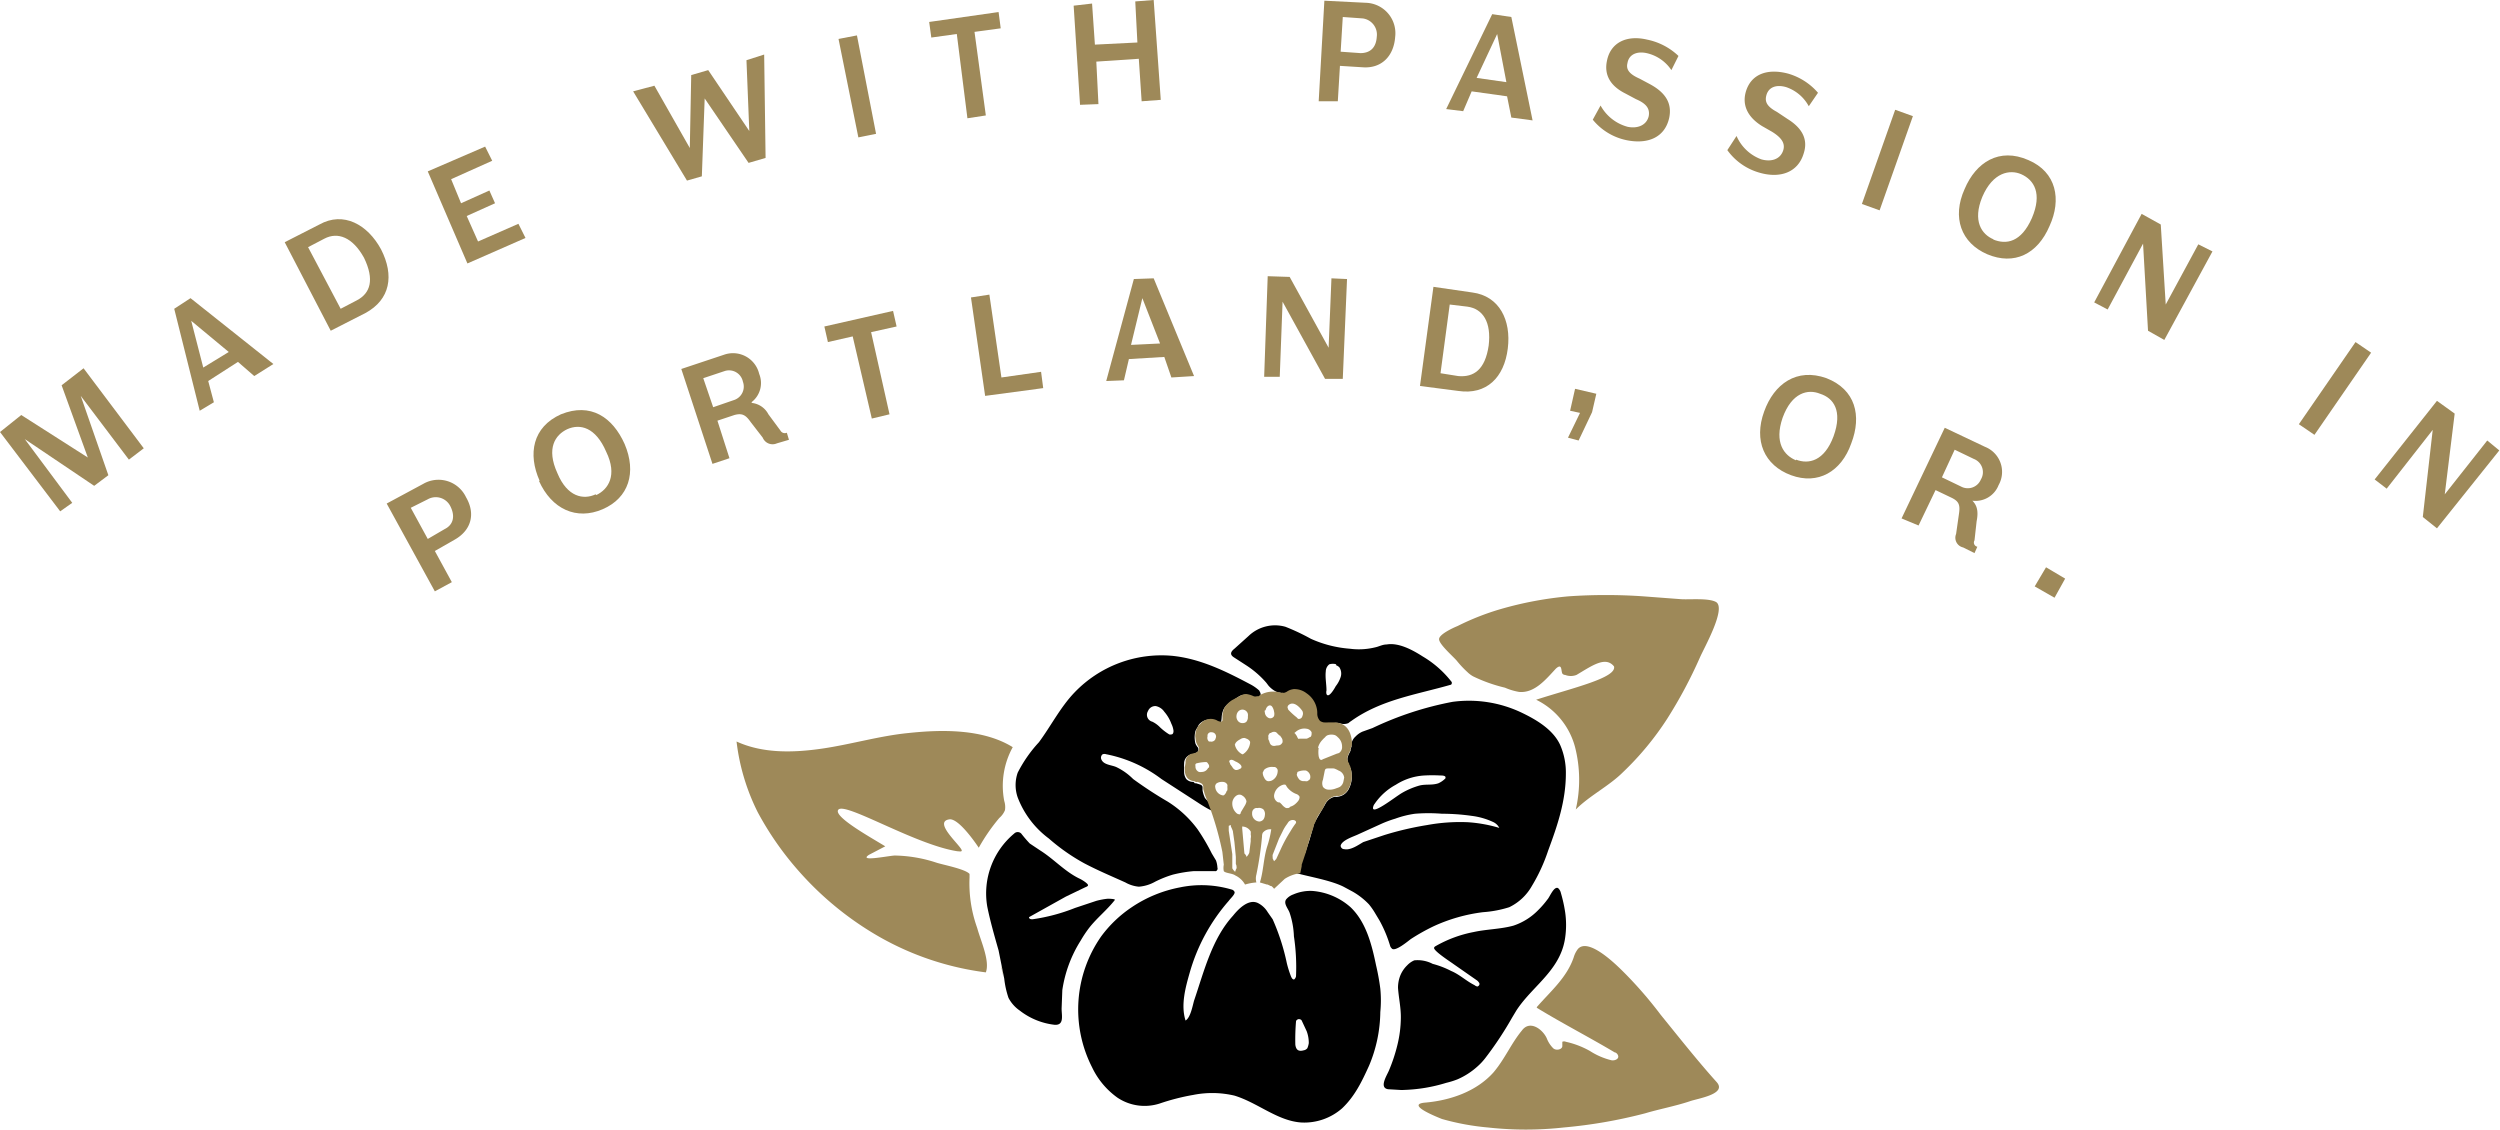 <?xml version="1.0" encoding="UTF-8"?> <svg xmlns="http://www.w3.org/2000/svg" viewBox="0 0 353 159.6"><defs><style>.cls-1{fill:none}.cls-2{fill:#9e8959}</style></defs><g id="Group_192" data-name="Group 192" transform="translate(-703 -4305)"><g id="CG-flower" transform="translate(807 4389.3)"><g id="Group_28" data-name="Group 28" transform="translate(35.2 4)"><path id="Path_33" data-name="Path 33" class="cls-1" d="M167.4 50.7a.6.6 0 0 0 .4-.4.6.6 0 0 1-.4.4z" transform="translate(-135.5 -34.3)"></path><path id="Path_34" data-name="Path 34" class="cls-1" d="M210.6 61.2a1.7 1.7 0 0 0-.5-.2h-.3a.8.8 0 0 1 .3 0 3.3 3.3 0 0 1 .5.2z" transform="translate(-160.9 -40.7)"></path><path id="Path_35" data-name="Path 35" class="cls-1" d="M172 68.4a1.1 1.1 0 0 1-.5.6 1.1 1.1 0 0 0 .4-.6z" transform="translate(-138 -45.1)"></path><path id="Path_36" data-name="Path 36" class="cls-1" d="M197.3 39.6a2 2 0 0 0-1.3-1.4 2 2 0 0 1 1.3 1.4z" transform="translate(-152.6 -27)"></path><path id="Path_37" data-name="Path 37" class="cls-1" d="M186.1 41.8a.8.8 0 0 0 .4.4.7.7 0 0 1-.4-.4z" transform="translate(-146.7 -29.2)"></path><path id="Path_38" data-name="Path 38" class="cls-1" d="M174.1 81.4a5.4 5.4 0 0 1 .3.7 2.7 2.7 0 0 0-.3-.7z" transform="translate(-139.5 -53)"></path><path id="Path_40" data-name="Path 40" class="cls-1" d="M184.5 46.8l-.1-.2v.2z" transform="translate(-145.6 -32)"></path><path id="Path_41" data-name="Path 41" class="cls-1" d="M199.5 46.9a1.5 1.5 0 0 0-.7 0 2.2 2.2 0 0 1 .7 0z" transform="translate(-154.3 -32.2)"></path><path id="Path_42" data-name="Path 42" class="cls-1" d="M251.3 29.6l.2.4-.2-.4z" transform="translate(-185.7 -22)"></path><path id="Path_43" data-name="Path 43" class="cls-1" d="M273 107.9a3.5 3.5 0 0 1-1.1.7 3.5 3.5 0 0 0 1.2-.7z" transform="translate(-198 -68.8)"></path><path id="Path_46" data-name="Path 46" class="cls-1" d="M159.4 64.8a1.3 1.3 0 0 1-.9-.5 1.6 1.6 0 0 0 .9.5z" transform="translate(-130.1 -42.7)"></path><path id="Path_47" data-name="Path 47" class="cls-1" d="M216 109.9a8.2 8.2 0 0 1 1.4 1.7 6.5 6.5 0 0 0-1.4-1.7z" transform="translate(-164.6 -70)"></path><path id="Path_48" data-name="Path 48" class="cls-1" d="M250.4 131.4a10.1 10.1 0 0 1 2.2 1.3 10.1 10.1 0 0 0-2.2-1.3z" transform="translate(-185.2 -82.9)"></path><path id="Path_49" data-name="Path 49" class="cls-1" d="M131.4 106.7a.8.8 0 0 1 .3 0 .8.8 0 0 0-.3 0z" transform="translate(-113.9 -68)"></path><path id="Path_50" data-name="Path 50" class="cls-1" d="M92.7 127.3l.2 1.1a9.3 9.3 0 0 1-.2-1.1z" transform="translate(-90.7 -80.4)"></path><path id="Path_51" data-name="Path 51" class="cls-1" d="M179.8 108c-.8-.3-1.6 0-2.6.8 1-.8 1.8-1.1 2.6-.8z" transform="translate(-141.3 -68.8)"></path><path id="Path_52" data-name="Path 52" class="cls-1" d="M100 83.9a2 2 0 0 0-.3-.5l-.3-.3a2.6 2.6 0 0 1 .3.3 2 2 0 0 1 .3.5z" transform="translate(-94.7 -54)"></path><path id="Path_53" data-name="Path 53" class="cls-2" d="M93.2 130.2c0 .6.2 1.2.3 1.7l-.3-1.7z" transform="translate(-91 -82.2)"></path><path id="Path_54" data-name="Path 54" d="M162.8 116.6a32 32 0 0 0-.6-3.3c-.6-2.9-1.4-6.1-3.6-8.2a9.2 9.2 0 0 0-5.4-2.3 6.1 6.1 0 0 0-2.7.5 2.3 2.3 0 0 0-1 .7c-.4.6.3 1.3.5 1.9a11.6 11.6 0 0 1 .6 3.3 29.3 29.3 0 0 1 .3 5.6c0 .2-.2.5-.3.5-.2 0-.3-.2-.4-.4a14.6 14.6 0 0 1-.6-1.9 30.6 30.6 0 0 0-2-6.2l-.7-1a3.4 3.4 0 0 0-1.4-1.3c-1.3-.6-2.7.8-3.5 1.8-3 3.3-4.1 7.9-5.5 12-.2.7-.5 2.4-1.2 2.8-.7-2.2 0-4.7.6-6.8a26.2 26.2 0 0 1 5.5-10.1c.2-.3 1-1 .8-1.3a.6.6 0 0 0-.4-.3 15 15 0 0 0-7.3-.3 18.3 18.3 0 0 0-6.8 2.8 17.3 17.3 0 0 0-4.3 4.1 18 18 0 0 0-1.3 18.5 11.1 11.1 0 0 0 3.6 4.3 6.9 6.9 0 0 0 6 .8 31.2 31.2 0 0 1 4.7-1.2 13.7 13.7 0 0 1 5.8.1c3.3 1 6.1 3.6 9.5 3.8a8.1 8.1 0 0 0 5.7-2c1.8-1.7 2.8-3.8 3.8-6a20 20 0 0 0 1.6-7.6 17 17 0 0 0 0-3.3zm-10.3 8.4a.8.8 0 0 1-.5.3c-.7.2-1.1 0-1.2-.8a30.4 30.4 0 0 1 .1-3.3c0-.1.2-.3.4-.3 0 0 .3 0 .4.2l.7 1.5a4.7 4.7 0 0 1 .3 1.7 3.1 3.1 0 0 1-.2.7z" transform="translate(-107.1 -65.3)"></path><path id="Path_55" data-name="Path 55" d="M203.3 43.4l-.1.3v.2l-.3.6-.1.3a1.1 1.1 0 0 0 0 .6 1.2 1.2 0 0 0 0 .3.1.1 0 0 1 .1.2l.3.5a3.8 3.8 0 0 1-.3 3 2 2 0 0 1-1.5 1 1.4 1.4 0 0 1-.4 0 2 2 0 0 0-1.4 1.1l-1 1.7-.4.7a4.3 4.3 0 0 0-.3.8l-.3 1.1-.2.7-.6 1.8c-.2.6-1.5 1.4-1.7 2.1 0 .2-.6-.2-.5 0a4.8 4.8 0 0 0 1 .8c1.8.5 4.8 1 6.6 1.9l1.3.7a10 10 0 0 1 2.3 1.8 9.8 9.8 0 0 1 .9 1.3l.6 1a18.2 18.2 0 0 1 1.5 3.6.8.8 0 0 0 .2.3c.4.6 2.3-1 2.7-1.3a28.3 28.3 0 0 1 3.2-1.8 23.6 23.6 0 0 1 7-2 15.8 15.8 0 0 0 3.7-.7 7.3 7.3 0 0 0 3.2-3 24.5 24.5 0 0 0 2.3-5c1.3-3.5 2.5-7 2.5-10.9a9.7 9.7 0 0 0-.8-4c-1-2.2-3.4-3.6-5.5-4.6a17.3 17.3 0 0 0-9.7-1.5 46.1 46.1 0 0 0-11.3 3.7l-1.4.5a3 3 0 0 0-1 .7 1.8 1.8 0 0 0-.6 1.2.3.3 0 0 1 0 .3zm3.3 8a8.5 8.5 0 0 1 3-2.7 8.3 8.3 0 0 1 4-1.3 20.3 20.3 0 0 1 2.3 0c.2 0 .6 0 .7.2a.1.1 0 0 1 0 .1v.1a3.3 3.3 0 0 1-1 .7c-.9.3-1.7.1-2.6.3a10.5 10.5 0 0 0-2.6 1.1c-1 .6-4.4 3.3-4 1.9a1 1 0 0 1 .2-.4zm2.9 2.1a13.7 13.7 0 0 1 2.8-.7 23.7 23.7 0 0 1 3.8 0 29.9 29.9 0 0 1 4.2.3 10.1 10.1 0 0 1 3.1.9 1.8 1.8 0 0 1 .8.8 20 20 0 0 0-4.4-.8 25.7 25.7 0 0 0-5.8.4 43.8 43.8 0 0 0-6 1.4l-3 1c-.7.4-1.8 1.2-2.7 1a.5.5 0 0 1-.5-.5c.2-.8 1.9-1.3 2.5-1.6l3.3-1.5a15.8 15.8 0 0 1 1.9-.7z" transform="translate(-151.7 -26.2)"></path><path id="Path_56" data-name="Path 56" d="M98.7 41a13 13 0 0 0 4.4 5.8 27.8 27.8 0 0 0 5 3.5c1.9 1 3.8 1.8 5.8 2.7a4.7 4.7 0 0 0 1.9.6 5.5 5.5 0 0 0 2.3-.7 15.1 15.1 0 0 1 2.5-1 18.4 18.4 0 0 1 3-.5h2.9a.5.5 0 0 0 .2 0 .4.4 0 0 0 .2-.5 3.5 3.5 0 0 0-.2-1l-.6-1a28.7 28.7 0 0 0-2-3.4 15.4 15.4 0 0 0-4.2-3.9 57 57 0 0 1-4.9-3.2 8.5 8.5 0 0 0-2.4-1.7c-.7-.3-1.8-.3-2.1-1.1a.6.6 0 0 1 .2-.7.8.8 0 0 1 .5 0 19 19 0 0 1 7.8 3.5l3.4 2.2 1.7 1.1c.3.2 3 2 2.8 1.1-.2-.3-1.7-1.5-1.8-1.8a4.1 4.1 0 0 1-.3-1v-.5c-.1-.3-.3-.3-.9-.5h-.2a.6.6 0 0 0-.2-.2 1.3 1.3 0 0 1-1-.4 1.7 1.7 0 0 1-.3-1 3 3 0 0 1 0-.6 3.7 3.7 0 0 1 0-.6 1.3 1.3 0 0 1 1.1-1.3 2.3 2.3 0 0 0 .6-.2.6.6 0 0 0 .3-.3.2.2 0 0 0 0-.2.3.3 0 0 0-.1-.3 2.5 2.5 0 0 1-.3-.5 3.3 3.3 0 0 1-.1-.6 3 3 0 0 1 0-.6 3 3 0 0 1 .1-.6 3.3 3.3 0 0 1 .3-.5 2.2 2.2 0 0 1 .2-.4 2 2 0 0 1 2.4-.5 1.9 1.9 0 0 0 .5.2h.2a3.7 3.7 0 0 0 .1-.7 3.1 3.1 0 0 1 .3-1.2 2.7 2.7 0 0 1 1-1l1.2-.8a2 2 0 0 1 1-.2 4 4 0 0 1 .9.3 2.1 2.1 0 0 0 .5.1.6.6 0 0 0 .2 0l.1-.1.1-.1.2-.1a.8.8 0 0 0-.1-.5l-.1-.2a6 6 0 0 0-1.3-.9c-3.4-1.8-7-3.6-11-4a17 17 0 0 0-13.8 5.2c-2 2.1-3.3 4.7-5 7a19 19 0 0 0-3 4.3 5.3 5.3 0 0 0 0 3.5zm18.4-12.2a1.1 1.1 0 0 1 1.1-.7 1.9 1.9 0 0 1 1.2.8 5.5 5.5 0 0 1 1 1.7 3 3 0 0 1 .3 1c0 .3-.1.5-.3.5a.6.6 0 0 1-.3 0 7.8 7.8 0 0 1-1.3-1 3.9 3.9 0 0 0-1.1-.8 1 1 0 0 1-.6-1.5z" transform="translate(-94.2 -16.7)"></path><path id="Path_57" data-name="Path 57" d="M253.4 109.8a12.6 12.6 0 0 0 0-3.6 20.2 20.2 0 0 0-.6-2.7 1.3 1.3 0 0 0-.4-.7c-.6-.3-1.2 1.3-1.5 1.6a12.7 12.7 0 0 1-1.3 1.5 8.7 8.7 0 0 1-3.5 2.2c-1.8.5-3.8.5-5.6.9a17.3 17.3 0 0 0-5.4 2 .4.4 0 0 0-.2.2c-.2.4 2.3 2 2.7 2.3l3.3 2.3a1 1 0 0 1 .3.3c.2.2.1.5-.2.6a1 1 0 0 1-.4-.2c-1.2-.6-2.1-1.5-3.3-2a12.4 12.4 0 0 0-2.6-1 4.6 4.6 0 0 0-2.6-.5 3 3 0 0 0-1 .7 4.2 4.2 0 0 0-1 1.5 4.7 4.7 0 0 0-.3 1.7c.1 1.4.4 2.7.4 4.1a16.6 16.6 0 0 1-.5 4 23.2 23.2 0 0 1-1.2 3.6c-.3.7-1.4 2.4-.1 2.6l1.7.1a2.6 2.6 0 0 0 .5 0 22.6 22.6 0 0 0 6-1 11.5 11.5 0 0 0 1.6-.5 10.3 10.3 0 0 0 2.8-1.8 8.5 8.5 0 0 0 1.2-1.3 48.7 48.7 0 0 0 3.7-5.6l.6-1c1.8-2.8 4.8-4.8 6.2-7.9a8.6 8.6 0 0 0 .7-2.4z" transform="translate(-171.6 -65.7)"></path><path id="Path_58" data-name="Path 58" d="M102.3 96.7c1.1-1.4 2.5-2.5 3.6-3.9.2-.2-1-.2-1-.2a10.3 10.3 0 0 0-1.6.3l-3 1a26 26 0 0 1-6 1.6c-.2 0-.5 0-.5-.3l5.2-2.9 2.7-1.3c.5-.2.6-.3.1-.7a5.2 5.2 0 0 0-1-.6c-2-1-3.5-2.7-5.4-3.9l-1.5-1a18.3 18.3 0 0 1-1.2-1.4.7.7 0 0 0-1 0 11 11 0 0 0-3.8 10.3c.4 2 1 4.1 1.6 6.2l.8 4a12.8 12.8 0 0 0 .6 2.7 5 5 0 0 0 1.6 1.8 9.8 9.8 0 0 0 4.9 2c1.4.1 1-1.3 1-2.3l.1-2.6a18 18 0 0 1 2.6-7 16.4 16.4 0 0 1 1.2-1.8z" transform="translate(-87.7 -54)"></path><path id="Path_59" data-name="Path 59" d="M181.3 20h.3a2.4 2.4 0 0 0 .4-.1 2 2 0 0 1 1-.4 2.8 2.8 0 0 1 1.7.7 3.3 3.3 0 0 1 1.4 1.9 2.7 2.7 0 0 1 .1.8 1.6 1.6 0 0 0 .4 1.1.9.9 0 0 0 .5.2 2.2 2.2 0 0 0 .7 0H188.6a2.7 2.7 0 0 1 .8 0 1.7 1.7 0 0 0 1.3 0 3.5 3.5 0 0 1 .4-.3c4.2-3 9.1-3.7 14-5.1 0 0 .2 0 .2-.3a.3.3 0 0 0-.1-.2 14.4 14.4 0 0 0-4-3.5c-1.4-.9-3.4-2-5.1-1.7-.6 0-1.1.3-1.6.4a9.7 9.7 0 0 1-3.6.2 16.4 16.4 0 0 1-5.5-1.4 29.8 29.8 0 0 0-3.6-1.7 5.4 5.4 0 0 0-5.2 1.3l-2 1.8c-.5.4-.7.8-.1 1.2l1.7 1.1a13.4 13.4 0 0 1 2.9 2.5l.3.4a3.6 3.6 0 0 0 1.4 1h.2a1 1 0 0 1 .3.1zm7.6-4a1.8 1.8 0 0 1 .5.3 1.6 1.6 0 0 1 .2 1.4 4.2 4.2 0 0 1-.7 1.3c-.1.2-1 1.8-1.3 1.1a1 1 0 0 1 0-.5c0-.9-.2-1.8-.1-2.7a1.3 1.3 0 0 1 .5-1 1.8 1.8 0 0 1 1 0z" transform="translate(-139.5 -10.4)"></path><path id="Path_60" data-name="Path 60" class="cls-2" d="M168.2 33.9a1 1 0 0 1-.3 0 .7.7 0 0 1-.5 0 3.5 3.5 0 0 0-1-.3 1.6 1.6 0 0 0-.8.2l-1.3.7a4 4 0 0 0-1 1 3.8 3.8 0 0 0-.3 1.2 3.7 3.7 0 0 1 0 .7l-.2.1a1.2 1.2 0 0 1-.6-.2 1.9 1.9 0 0 0-2.3.5 2.2 2.2 0 0 0-.3.3 3.3 3.3 0 0 0-.3.6 2.3 2.3 0 0 0-.1.5 1.5 1.5 0 0 0 0 .6 3.3 3.3 0 0 0 .1.6 2.5 2.5 0 0 0 .3.6 1.3 1.3 0 0 0 .1.2v.2a.6.6 0 0 1-.3.4 1.6 1.6 0 0 1-.6.2 1.2 1.2 0 0 0-1 1.3l-.1.6a3 3 0 0 0 0 .6 1.7 1.7 0 0 0 .4 1 1.5 1.5 0 0 0 .9.4.6.6 0 0 1 .2.1.6.6 0 0 0 .3 0c.6.2.7.3.8.6v.4a9.4 9.4 0 0 0 .3 1l.4 1a44 44 0 0 1 2 6.9l.2 1.8a2.2 2.2 0 0 0 0 .9c.2.3 1.2.3 1.6.6a3.1 3.1 0 0 1 1.4 1.3 7 7 0 0 1 1.6-.3 2.1 2.1 0 0 1 0-1.1 48.2 48.2 0 0 0 .8-5.4 1.1 1.1 0 0 1 .1-.5 1.3 1.3 0 0 1 1.2-.5 14.4 14.4 0 0 1-.6 2.5c-.5 1.7-.5 3.4-1 5l1 .3h.1l.4.2h.1a1.6 1.6 0 0 1 .4.4l1.5-1.4a5.2 5.2 0 0 1 2.2-.8l.2-1v-.2l.6-1.8.5-1.8.2-.6.4-1.2c0-.3.2-.5.3-.8a6 6 0 0 1 .3-.7c.4-.6.8-1.1 1-1.7a3.5 3.5 0 0 1 .6-.7 2 2 0 0 1 .9-.4 1.4 1.4 0 0 1 .4 0 1.8 1.8 0 0 0 1.4-1 3.8 3.8 0 0 0 .3-3 1.4 1.4 0 0 0-.2-.5v-.1a1.2 1.2 0 0 1-.2-.4.9.9 0 0 1 0-.6l.1-.3.3-.6v-.2a1.7 1.7 0 0 0 .2-.6c0-1-.3-2.6-1.8-3a2.6 2.6 0 0 0-.8-.1h-.7a4.3 4.3 0 0 1-.7 0 1.3 1.3 0 0 1-.5-.2 1.5 1.5 0 0 1-.4-1.1 3 3 0 0 0-.1-.8 3.4 3.4 0 0 0-1.4-2 2.8 2.8 0 0 0-1.7-.6 2 2 0 0 0-1 .3 1.2 1.2 0 0 1-.4.2.4.4 0 0 1-.3 0 1 1 0 0 1-.3 0 3.7 3.7 0 0 0-2.8.3h-.1l-.1.2zm11.9 12a1.2 1.2 0 0 1-.5.8 2.7 2.7 0 0 1-.5.2 2.6 2.6 0 0 1-.8.2h-.3a1 1 0 0 1-.8-.4 1.3 1.3 0 0 1 0-1l.2-1c.1-.5.1-.6.6-.6h.6a.8.8 0 0 1 .4.1 2.3 2.3 0 0 1 .4.2 1.2 1.2 0 0 1 .8 1l-.1.5zm-3.6-4.7a2.4 2.4 0 0 1 .6-1.1 3.8 3.8 0 0 1 .4-.4.8.8 0 0 1 .4-.3 1.7 1.7 0 0 1 1 0 1.3 1.3 0 0 1 .4.3 1.7 1.7 0 0 1 .6 1.3 1 1 0 0 1-.4.9.8.8 0 0 1-.3.1l-2 .8a1 1 0 0 1-.2.1.3.3 0 0 1-.3-.2 2.5 2.5 0 0 1-.1-.3 4 4 0 0 1 0-1.2zM165.3 36a.8.8 0 0 1 .6-.2.8.8 0 0 1 .7.6 1.4 1.4 0 0 1 0 .4 1 1 0 0 1-.2.7.7.7 0 0 1-.5.2.8.8 0 0 1-.7-.3 1 1 0 0 1-.2-.8 1 1 0 0 1 .3-.6zm.2 4a1 1 0 0 1 .6-.2 1 1 0 0 1 .3.1.9.9 0 0 1 .5.4.7.7 0 0 1 0 .3 2.2 2.2 0 0 1-1 1.5.4.4 0 0 1-.1 0 2 2 0 0 1-1-1.2c0-.1-.1-.2 0-.2 0-.2.3-.5.7-.7zm-1.1 2.9a1.3 1.3 0 0 1 .4.2c.3.1 1.2.6.8 1-.2.1-.5.3-.8.2a.9.9 0 0 1-.4-.4l-.3-.4c0-.2-.2-.3-.1-.5a.4.4 0 0 1 .4-.1zm-3.4 1.1a1 1 0 0 1-.9.6 1.1 1.1 0 0 1-.4 0 .8.8 0 0 1-.5-.8.8.8 0 0 1 0-.3l.1-.1a6 6 0 0 1 1.4-.2c.2 0 .3.3.4.4a.7.7 0 0 1 0 .4zm.6-3.7a.5.5 0 0 1-.3 0h-.2a.7.7 0 0 1-.2-.7v-.2a.5.5 0 0 1 .6-.4.6.6 0 0 1 .6.7l-.1.3a.6.6 0 0 1-.4.3zm2 7a1.1 1.1 0 0 1-.4.6.7.7 0 0 1-.2 0 1.3 1.3 0 0 1-1-1.1.6.6 0 0 1 0-.3.6.6 0 0 1 .2-.3 1.4 1.4 0 0 1 .8-.2c.4 0 .6.2.7.4a.7.7 0 0 1 0 .3 2 2 0 0 1 0 .5zM165 58a.5.5 0 0 1 0 .2l-.1.2-.1.3a1.7 1.7 0 0 1-.4-.5v-2l-.5-3.3v-.5-.2h.1a.1.1 0 0 1 .2 0v.1a5.4 5.4 0 0 1 .3.7.1.1 0 0 0 0 .1l.2 1.4.2 2.1v1a.8.8 0 0 1 .1.4zm.4-7.4l-.3-.1a1.8 1.8 0 0 1-.7-1.5c0-.7.8-1.6 1.5-1 .2.1.5.5.5.8a2 2 0 0 1-.2.5l-.6 1c0 .1 0 .2-.2.3zM167 54a1.7 1.7 0 0 0 0 .2v.2l-.2 1.6a1.7 1.7 0 0 1-.4.6c0-.2-.2-.4-.3-.5a.1.1 0 0 0 0-.1l-.3-3.4a.2.2 0 0 1 0-.1v-.2a1.8 1.8 0 0 1 .5.1 1.5 1.5 0 0 1 .7.6 1.4 1.4 0 0 1 0 .4 1.3 1.3 0 0 1 0 .6zm1.8-2.7a.8.8 0 0 1-.6.3 1.1 1.1 0 0 1-1-1.2.7.7 0 0 1 .5-.7 1 1 0 0 1 .3 0 .7.7 0 0 1 .4 0 .9.9 0 0 1 .4.2 1 1 0 0 1 .2.8 1.2 1.2 0 0 1-.2.6zm4.6.5a11 11 0 0 0-.8 1.2 19.8 19.8 0 0 0-1.4 2.6l-.6 1.3-.3.3a3.7 3.7 0 0 1-.2-.4v-.2a1.1 1.1 0 0 1 0-.3l.9-2.3.5-1a5.5 5.5 0 0 1 .6-1l.2-.3a.8.8 0 0 1 .8-.3.4.4 0 0 1 .2.1.2.2 0 0 1 .1.2zm1.9-6.1l-.3.2a.7.7 0 0 1-.3 0h-.3a.9.9 0 0 1-.5-.2 1.7 1.7 0 0 1-.4-.7l.1-.4a2.3 2.3 0 0 1 1.2-.2 1 1 0 0 1 .6.7 1.1 1.1 0 0 1 0 .4l-.1.2zm-.4-7.2a.9.9 0 0 1 .7.5v.2a.8.8 0 0 1-.1.4.4.4 0 0 1-.2.1 1.4 1.4 0 0 1-.4.2h-1a.2.2 0 0 1-.2 0 2.3 2.3 0 0 1-.2-.4 1.4 1.4 0 0 1-.2-.3.1.1 0 0 1 0-.2 1.8 1.8 0 0 1 1.6-.5zm-2.6-3.3c.7-.7 1.6.2 2 .8a.8.8 0 0 1 0 .7.5.5 0 0 1-.6.4 1 1 0 0 1-.2-.2 9.9 9.9 0 0 1-1.2-1.1l-.1-.3a.5.5 0 0 1 .1-.3zm-.7 11.2a.7.7 0 0 1 .3 0 1 1 0 0 1 .2.3 3 3 0 0 0 1.3 1 .8.8 0 0 1 .5.4.9.9 0 0 1-.2.6 2.7 2.7 0 0 1-.5.5 1.7 1.7 0 0 1-.6.3.6.6 0 0 1-.3.2h-.3a1.8 1.8 0 0 1-.6-.5l-.2-.2a.3.3 0 0 0-.3-.1.8.8 0 0 1-.3-.2 1 1 0 0 1-.3-.8 1.8 1.8 0 0 1 1.3-1.5zm-.5-7l.2.3a.8.8 0 0 1 .2.5v.2c-.3.6-.7.4-1 .5a.9.9 0 0 1-.4 0c-.3-.1-.4-.3-.5-.7a.7.7 0 0 1-.1-.2.7.7 0 0 1 0-.3.7.7 0 0 1 0-.3l.2-.3h.1l.2-.1a.7.7 0 0 1 .6 0l.5.5zm-2-3.5c.1-.6.7-1 1-.4a1.7 1.7 0 0 1 .2.6 1.2 1.2 0 0 1 0 .6.6.6 0 0 1-.9.2.9.9 0 0 1-.4-.7.4.4 0 0 1 0-.3zm-.3 8.6a.6.6 0 0 1 .2-.3 1.7 1.7 0 0 1 1.2-.3h.2a.6.6 0 0 1 .4.4.8.8 0 0 1 0 .3 1.5 1.5 0 0 1-.8 1.2 1 1 0 0 1-.4.1.5.5 0 0 1-.4-.1 1 1 0 0 1-.3-.4 1.4 1.4 0 0 1-.2-.7.6.6 0 0 1 .1-.2z" transform="translate(-129.6 -23.9)"></path></g><g id="Group_29" data-name="Group 29" transform="translate(0 -.3)"><path id="Path_61" data-name="Path 61" class="cls-2" d="M257 132.1c3.6 2.2 7.3 4.1 11 6.3.2 0 .5.3.5.6 0 .4-.6.6-1 .5a9.9 9.9 0 0 1-3-1.3 12.3 12.3 0 0 0-3.4-1.3.6.6 0 0 0-.5 0v.6c0 .5-.9.7-1.3.3a4 4 0 0 1-.9-1.4c-.6-1.3-2.4-2.6-3.5-1.1-1.5 1.8-2.4 4-4 5.9-2.4 2.7-6.1 4-9.8 4.3-2.6.3 2 2.1 2.5 2.3a34.7 34.7 0 0 0 6.5 1.2 48.5 48.5 0 0 0 10.7 0 69.6 69.6 0 0 0 11.5-2c2-.6 4.2-1 6.3-1.7 1.1-.4 5.3-1 3.8-2.7-2.7-3-5.3-6.3-7.9-9.5a57.7 57.7 0 0 0-5.2-6c-1-1-5-5-6.5-3.3a3.6 3.6 0 0 0-.6 1.2c-1 2.9-3.3 4.8-5.2 7v.1z" transform="translate(-144 -73.8)"></path><path id="Path_62" data-name="Path 62" class="cls-2" d="M251.2 10.6a3.8 3.8 0 0 0 .8.6 21.7 21.7 0 0 0 4.5 1.6 8.6 8.6 0 0 0 2 .6c2.2.2 3.8-1.8 5.2-3.3.9-.8.7.3.9.7a.5.5 0 0 0 .4.2 2.2 2.2 0 0 0 1.6 0c2.2-1.3 4.1-2.7 5.3-1.2.4 1.6-5.7 3-11 4.7a10.4 10.4 0 0 1 5.5 6.7 18.7 18.7 0 0 1 .1 8.8c2-2 4.7-3.3 6.7-5.3a41.5 41.5 0 0 0 6.2-7.5 65.5 65.5 0 0 0 4.6-8.6c.6-1.4 3.8-7 2.3-7.9-1.1-.6-3.8-.3-5-.4L276-.1a76.5 76.5 0 0 0-10.5 0 50.8 50.8 0 0 0-9.6 1.8 36 36 0 0 0-6.1 2.4c-.5.2-2.5 1.1-2.6 1.8-.1.7 2 2.5 2.5 3.1a14 14 0 0 0 1.5 1.6z" transform="translate(-148 .3)"></path><path id="Path_63" data-name="Path 63" class="cls-2" d="M34 75.5l-.1-.3a18.6 18.6 0 0 1-1-6.9v-.5c-.6-.7-3.8-1.3-4.7-1.6a19.7 19.7 0 0 0-5.9-1c-1.2.1-5.1.9-3.6-.1l2.3-1.2c-2.3-1.4-7.5-4.3-6.6-5.2 1.1-1 10.9 5 16.8 5.9.2 0 .6.1.6-.1 0-.6-4.1-4-1.8-4.4 1.4-.3 4.2 4 4.2 4a26.7 26.7 0 0 1 2.9-4.2 2.9 2.9 0 0 0 .8-1.1 2.8 2.8 0 0 0-.1-1.3 11.3 11.3 0 0 1 1.2-7.6c-4.2-2.6-10-2.5-14.7-2-4.1.4-8.1 1.6-12.2 2.2s-8.4.7-12.1-1a30 30 0 0 0 3 10 43.8 43.8 0 0 0 5.7 8.2 44.8 44.8 0 0 0 11.5 9.4 40.8 40.8 0 0 0 15 5c.6-1.6-.7-4.4-1.2-6.2z" transform="translate(0 -28.4)"></path></g></g><g id="made-with-passion" transform="translate(703 4305)"><g id="Group_31" data-name="Group 31"><path id="Path_80" data-name="Path 80" class="cls-2" d="M0 266l3-2.4 9.4 6-3.7-10.2 3.1-2.4 8.5 11.3-2.1 1.6-6.8-9 3.9 11.2-2 1.5-9.8-6.6 6.7 9-1.7 1.2z" transform="translate(0 -205)"></path><path id="Path_81" data-name="Path 81" class="cls-2" d="M121.4 209.2l2.3-1.5 11.7 9.3-2.7 1.7-2.3-2-4.2 2.7.8 3-2 1.2zm4.1 8.3l3.6-2.2-5.3-4.4z" transform="translate(-96.8 -165.6)"></path><path id="Path_82" data-name="Path 82" class="cls-2" d="M198.6 156l4.9-2.5c3.4-1.9 6.8 0 8.7 3.5 1.9 3.7 1.3 7.1-2.2 9l-4.9 2.5zm7.9 9.4l2.3-1.2c1.9-1 2.5-2.9 1-6-1.6-2.9-3.7-3.7-5.6-2.7l-2.3 1.2z" transform="translate(-158.4 -121.8)"></path><path id="Path_83" data-name="Path 83" class="cls-2" d="M298.1 105.6l8.1-3.5 1 2-5.8 2.6 1.4 3.4 4-1.8.8 1.8-4 1.8 1.6 3.6 5.7-2.5 1 2-8.2 3.6z" transform="translate(-237.7 -81.4)"></path><path id="Path_84" data-name="Path 84" class="cls-2" d="M459.6 52.8l-2.4.7-6.2-9.1-.4 11-2.1.6-7.6-12.6 3-.8 5 8.8.2-10.3 2.4-.7 5.8 8.6-.4-10 2.5-.8z" transform="translate(-351.5 -30.5)"></path><path id="Path_85" data-name="Path 85" class="cls-2" d="M586.7 24.8l2.7 13.9-2.5.5-2.8-13.9z" transform="translate(-465.7 -19.8)"></path><path id="Path_86" data-name="Path 86" class="cls-2" d="M657.2 11.2l-3.7.5 1.6 11.8-2.6.4L651 12l-3.6.5-.3-2.2 9.8-1.4z" transform="translate(-515.9 -7.2)"></path><path id="Path_87" data-name="Path 87" class="cls-2" d="M750.2.5l.4 5.8 6-.3-.3-5.8 2.6-.2 1 14.1-2.7.2-.4-6-6 .4.3 6-2.6.1-.9-14z" transform="translate(-596)"></path><path id="Path_88" data-name="Path 88" class="cls-2" d="M920 .1l6 .3a4.3 4.3 0 0 1 4 4.8c-.2 2.8-2 4.5-4.6 4.3l-3.2-.2-.3 5h-2.7zm2.3 7.2l2.8.2c1.3 0 2.2-.7 2.3-2.3a2.3 2.3 0 0 0-2-2.6l-2.8-.2z" transform="translate(-733)"></path><path id="Path_89" data-name="Path 89" class="cls-2" d="M1013.7 10l2.7.4 3 14.6-3-.4-.6-3-5-.7-1.2 2.8-2.4-.3zm-2.2 9l4.2.6-1.3-6.8z" transform="translate(-803 -8)"></path><path id="Path_90" data-name="Path 90" class="cls-2" d="M1117.6 37.4c.2-1.1-.4-1.8-1.8-2.4l-1.5-.8c-2.2-1.1-3-2.7-2.6-4.6.5-2.6 2.8-3.7 5.7-3a9 9 0 0 1 4.4 2.3l-1 2a5.7 5.7 0 0 0-3.5-2.4c-1.4-.3-2.5.2-2.7 1.4-.2.8.1 1.5 1.7 2.2l1.5.8c2.2 1.2 3.1 2.7 2.7 4.7-.6 2.8-3 3.8-6 3.2a8.3 8.3 0 0 1-4.8-2.9l1.1-2a6.2 6.2 0 0 0 3.8 3c1.4.3 2.7-.2 3-1.5z" transform="translate(-884.8 -21)"></path><path id="Path_91" data-name="Path 91" class="cls-2" d="M1211.8 61.2c.3-1-.3-1.8-1.6-2.6l-1.4-.8c-2.1-1.3-2.8-3-2.3-4.8.7-2.5 3-3.4 6-2.6a8.8 8.8 0 0 1 4.2 2.7l-1.3 1.9a5.7 5.7 0 0 0-3.2-2.7c-1.4-.4-2.5 0-2.8 1.2-.2.8 0 1.5 1.5 2.3l1.5 1c2.1 1.3 2.9 2.9 2.3 4.8-.8 2.8-3.4 3.6-6.2 2.8a8.4 8.4 0 0 1-4.6-3.2l1.3-2a6.1 6.1 0 0 0 3.5 3.3c1.4.4 2.7 0 3.1-1.3z" transform="translate(-960 -40)"></path><path id="Path_92" data-name="Path 92" class="cls-2" d="M1304.6 77.2l-4.7 13.3-2.5-.9 4.7-13.3z" transform="translate(-1034.5 -60.8)"></path><path id="Path_93" data-name="Path 93" class="cls-2" d="M1366 113.1c1.6-3.8 4.9-5.9 9-4.1 4 1.7 4.7 5.6 3 9.3-1.7 4-5 5.6-8.8 4-3.7-1.6-5-5.2-3.2-9.2zm4 7.1c1.9.8 4 .4 5.5-3 1.5-3.5.3-5.4-1.5-6.2-1.6-.7-4-.3-5.5 3.2-1.4 3.4-.1 5.3 1.6 6z" transform="translate(-1088.6 -86.4)"></path><path id="Path_94" data-name="Path 94" class="cls-2" d="M1468.1 150.7l.7 11.3 4.6-8.5 2 1-6.8 12.5-2.3-1.3-.7-12.3-5 9.3-1.9-1 6.7-12.5z" transform="translate(-1163 -119)"></path><path id="Path_95" data-name="Path 95" class="cls-2" d="M1611.9 239.6l-8 11.6-2.2-1.5 8-11.6z" transform="translate(-1277.1 -189.8)"></path><path id="Path_96" data-name="Path 96" class="cls-2" d="M1666.4 280.6L1665 292l6-7.6 1.7 1.4-8.8 11-2-1.6 1.4-12.3-6.5 8.3-1.7-1.3 8.8-11.1z" transform="translate(-1319.8 -222.2)"></path></g><g id="Group_32" data-name="Group 32" transform="translate(54.6 39)"><path id="Path_97" data-name="Path 97" class="cls-2" d="M269.6 337.2l5.2-2.8a4.3 4.3 0 0 1 6 1.9c1.4 2.4.7 4.7-1.6 6l-2.8 1.6 2.4 4.4-2.4 1.3zm5.8 5l2.4-1.4c1.2-.6 1.5-1.8.8-3.2a2.3 2.3 0 0 0-3.2-1l-2.4 1.2z" transform="translate(-269.6 -305.1)"></path><path id="Path_98" data-name="Path 98" class="cls-2" d="M372.6 295.7c-1.7-3.8-1-7.6 3-9.4 4.2-1.7 7.3.4 9 4.2 1.7 4 .6 7.6-3.1 9.2-3.7 1.6-7.2 0-9-4zm8 2c1.7-.8 3-2.8 1.4-6.1-1.5-3.5-3.7-4-5.5-3.2-1.7.8-3 2.7-1.4 6.2 1.4 3.4 3.7 3.8 5.4 3z" transform="translate(-351 -266.8)"></path><path id="Path_99" data-name="Path 99" class="cls-2" d="M485 253.3a3 3 0 0 1 2.3 1.6l1.7 2.3a.7.7 0 0 0 .9.3l.3 1-1.7.5a1.5 1.5 0 0 1-2-.8l-1.7-2.2c-.7-1-1.2-1.3-2.3-1l-2.4.8 1.7 5.3-2.4.8-4.4-13.4 6-2a3.8 3.8 0 0 1 5 2.7 3.4 3.4 0 0 1-1.1 4zm-5.5.6l2.9-1a2 2 0 0 0 1.3-2.6 2 2 0 0 0-2.6-1.5l-3 1z" transform="translate(-433.4 -235.4)"></path><path id="Path_100" data-name="Path 100" class="cls-2" d="M584.9 218.9l-3.6.8 2.6 11.6-2.5.6-2.7-11.6-3.5.8-.5-2.2 9.7-2.2z" transform="translate(-512.9 -211.8)"></path><path id="Path_101" data-name="Path 101" class="cls-2" d="M676.8 205.4l2.6-.4 1.7 11.7 5.6-.8.3 2.3-8.2 1.1z" transform="translate(-594.3 -202.4)"></path><path id="Path_102" data-name="Path 102" class="cls-2" d="M774.8 194l2.8-.1 5.7 13.8-3.2.2-1-2.9-5 .3-.7 3-2.5.1zm-.4 9.3l4.1-.2-2.5-6.4z" transform="translate(-669.3 -193.6)"></path><path id="Path_103" data-name="Path 103" class="cls-2" d="M884 192.4l5.5 10 .4-9.8 2.2.1-.6 14.1H889l-6-10.9-.4 10.6h-2.2l.5-14.2z" transform="translate(-756.5 -192.3)"></path><path id="Path_104" data-name="Path 104" class="cls-2" d="M991.8 199.6l5.5.8c3.8.5 5.5 3.9 5 7.9-.5 4.1-3 6.6-7 6l-5.4-.7zm1 12.2l2.5.4c2.2.2 3.8-.9 4.3-4.3.4-3.3-.8-5.2-3-5.5l-2.5-.3z" transform="translate(-844 -198.1)"></path><path id="Path_105" data-name="Path 105" class="cls-2" d="M1093.5 270.7l3 .7-.6 2.6-1.9 4-1.5-.4 1.7-3.5-1.4-.3z" transform="translate(-925.7 -254.8)"></path><path id="Path_106" data-name="Path 106" class="cls-2" d="M1227.1 266.1c1.4-3.9 4.6-6.2 8.8-4.7 4.1 1.6 5 5.3 3.5 9.2-1.4 4-4.7 5.9-8.5 4.5-3.8-1.4-5.3-4.9-3.8-9zm4.5 6.8c1.8.7 4 .2 5.3-3.3 1.3-3.6 0-5.4-1.9-6-1.7-.7-4-.2-5.3 3.4-1.2 3.5.2 5.3 1.9 6z" transform="translate(-1032.6 -247)"></path><path id="Path_107" data-name="Path 107" class="cls-2" d="M1334.9 308.2c.6.6.9 1.4.6 2.9l-.3 2.7a.6.6 0 0 0 .4.9l-.4.9-1.6-.8a1.4 1.4 0 0 1-1-1.9l.4-2.8c.2-1.3 0-1.8-1-2.3l-2.3-1.1-2.4 5-2.4-1 6.1-12.8 5.7 2.7a3.8 3.8 0 0 1 1.9 5.4 3.5 3.5 0 0 1-3.7 2.2zm-4.3-3.3l2.7 1.3a2 2 0 0 0 2.8-1 2 2 0 0 0-1-2.9l-2.7-1.3z" transform="translate(-1111 -276.5)"></path><path id="Path_108" data-name="Path 108" class="cls-2" d="M1419.3 395.1l2.7 1.6-1.5 2.7-2.8-1.6z" transform="translate(-1185 -354)"></path></g></g></g></svg> 